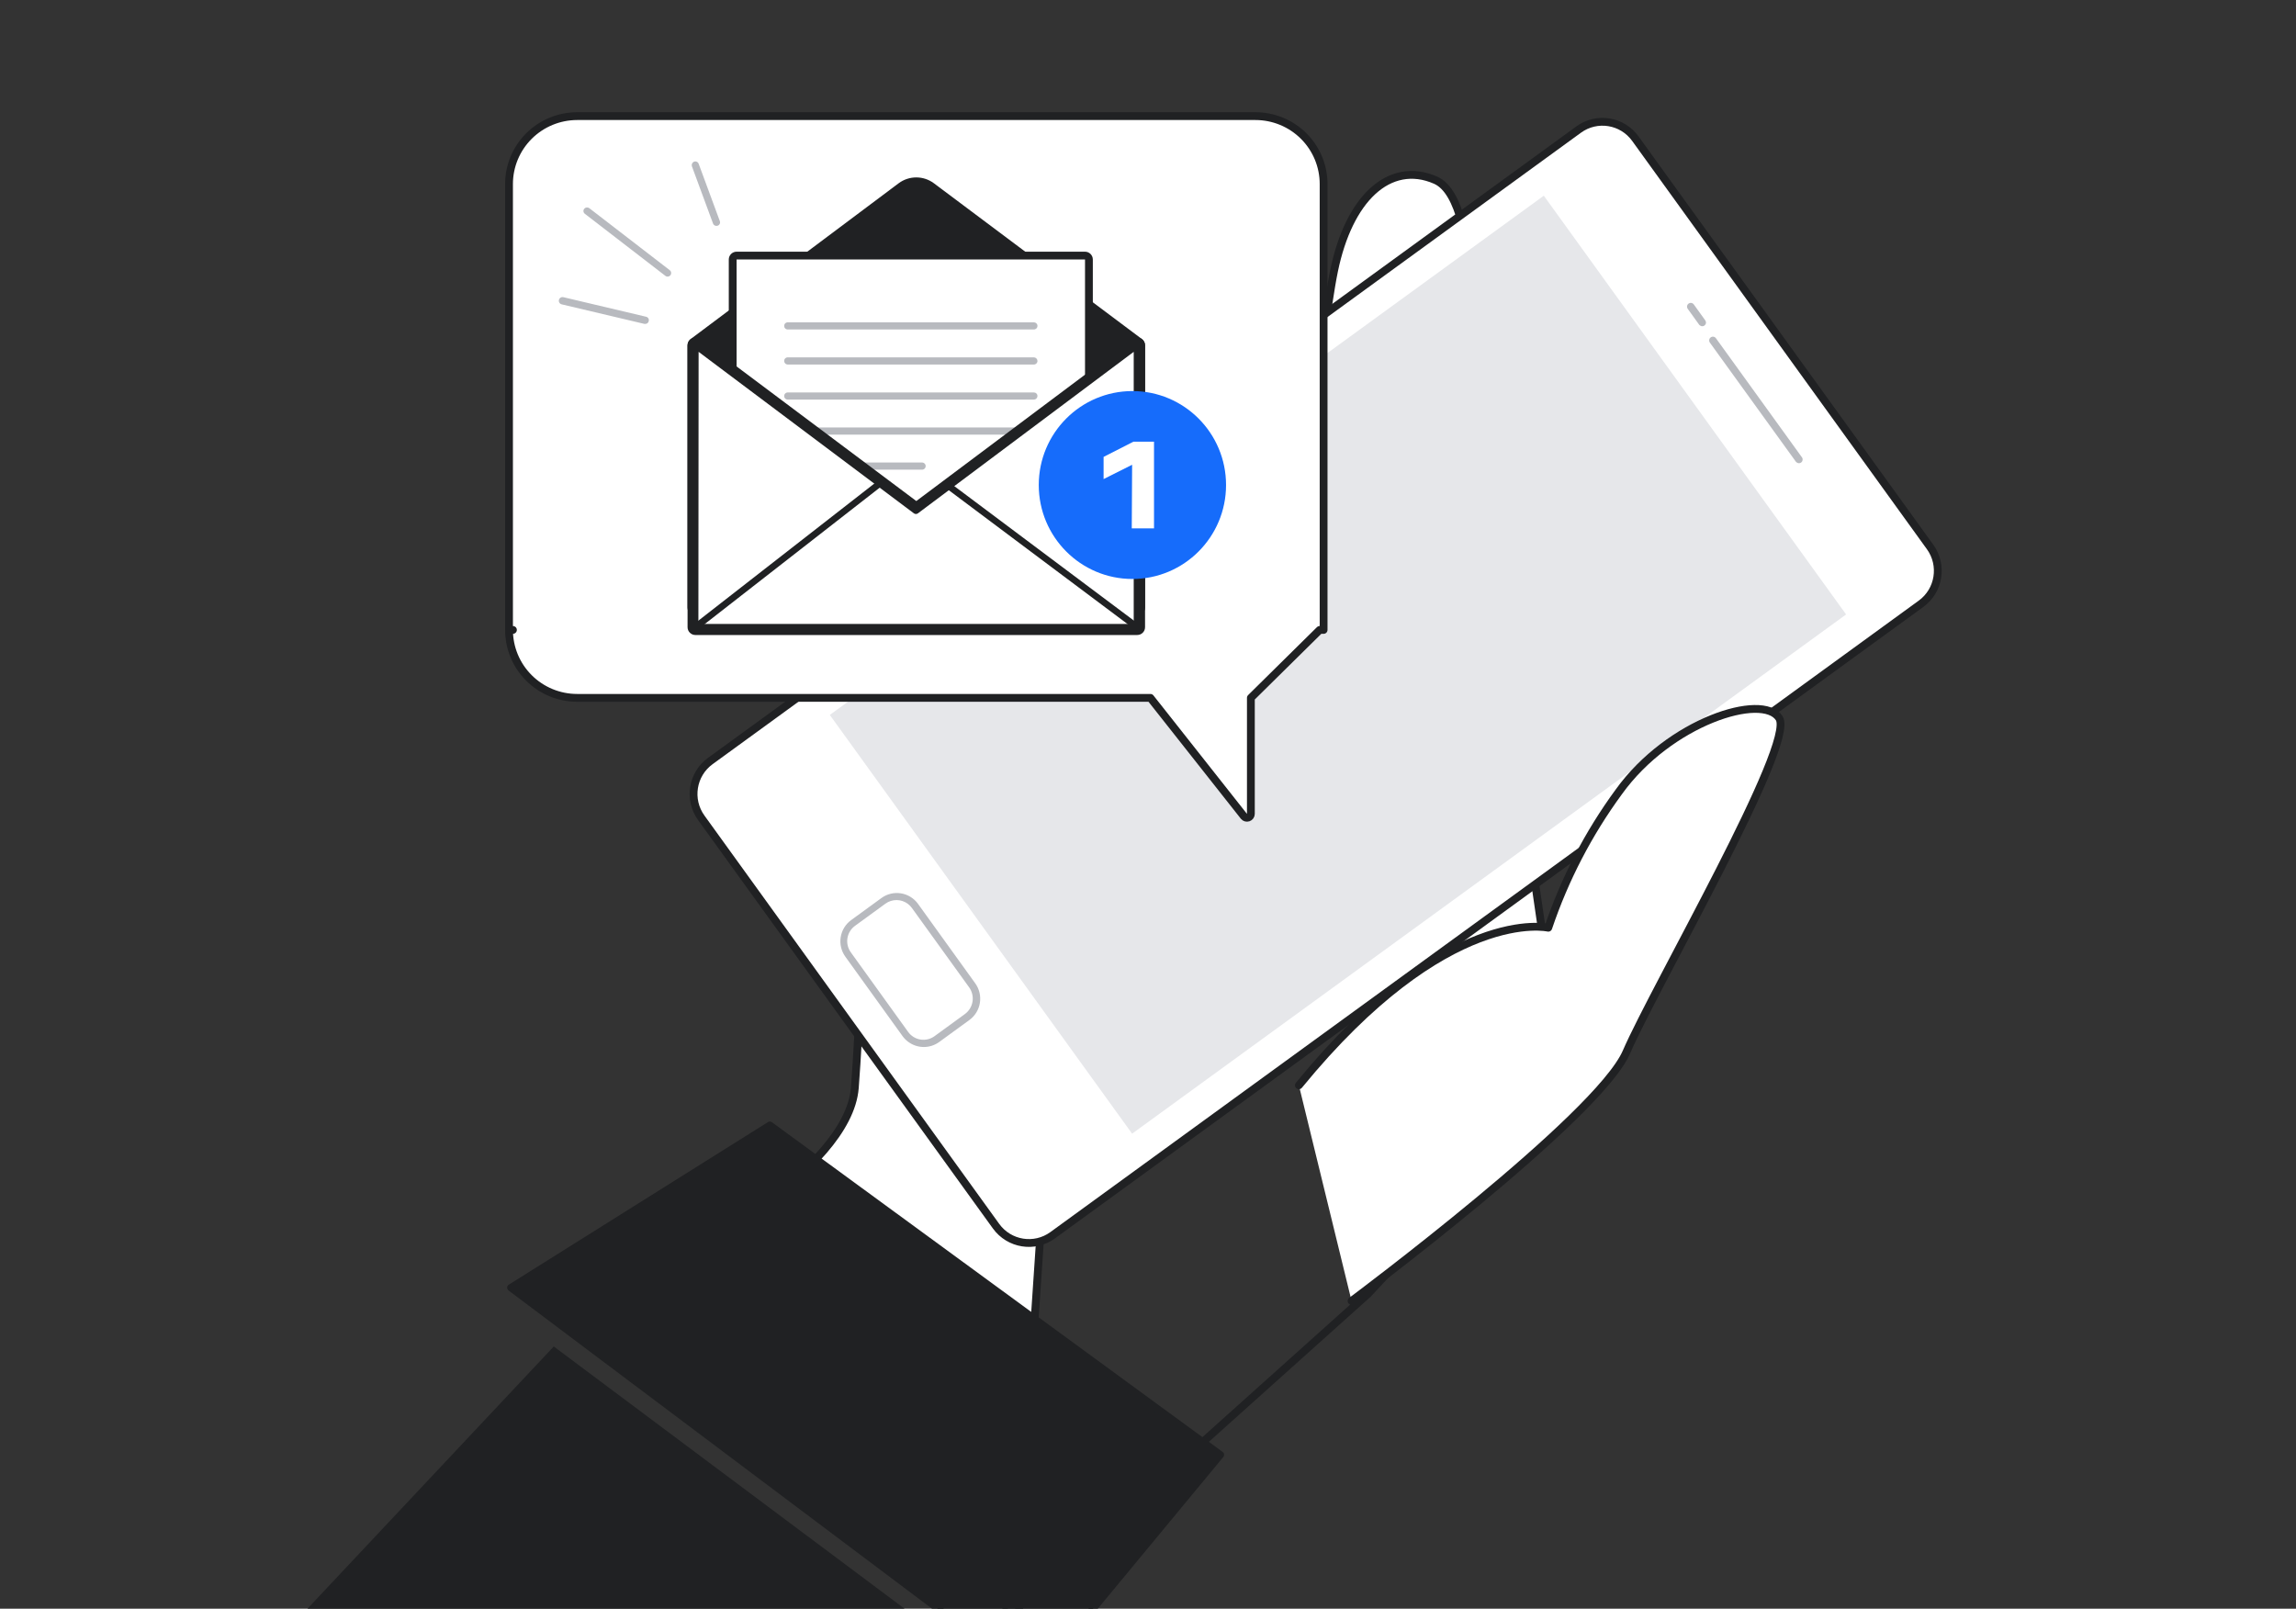 <svg width="588" height="412" viewBox="0 0 588 412" fill="none" xmlns="http://www.w3.org/2000/svg">
<rect x="0" y="0" width="588" height="412" fill="#333333" stroke="none"/>
<g clip-path="url(#clip0_13331_68587)">
<path d="M259.955 412.433C259.559 412.788 258.956 412.769 258.582 412.391L171.692 324.529C171.465 324.3 171.362 323.976 171.415 323.658C171.468 323.339 171.67 323.066 171.958 322.924L172.399 323.824C171.958 322.924 171.958 322.924 171.959 322.924L171.96 322.923L171.965 322.921L171.989 322.909L172.084 322.861C172.169 322.819 172.295 322.755 172.461 322.671C172.792 322.502 173.279 322.251 173.901 321.923C175.145 321.268 176.927 320.304 179.071 319.078C183.362 316.623 189.098 313.119 194.885 308.918C200.677 304.713 206.491 299.83 210.961 294.624C215.444 289.402 218.485 283.958 218.917 278.623C219.215 274.945 219.468 270.53 219.749 265.639C220.322 255.642 221.008 243.657 222.427 231.91C223.485 223.143 224.955 214.454 227.102 206.74C229.246 199.037 232.083 192.235 235.915 187.294L235.916 187.293C240.659 181.19 246.973 175.937 253.627 171.209C258.221 167.946 263.021 164.904 267.597 162.003C269.637 160.71 271.634 159.445 273.547 158.201C273.547 158.2 273.547 158.2 273.548 158.2L274.091 159.042C275.388 158.197 276.375 157.687 277.117 157.414L259.955 412.433ZM259.955 412.433L350.326 331.376C350.348 331.356 350.37 331.335 350.391 331.312M259.955 412.433L350.391 331.312M399.663 276.775C400.649 276.624 400.649 276.624 400.649 276.623L400.648 276.619L400.646 276.604L400.637 276.543L400.6 276.305L400.457 275.369C400.332 274.547 400.147 273.338 399.912 271.786C399.441 268.683 398.764 264.211 397.943 258.738C396.302 247.791 394.083 232.837 391.773 216.81C387.152 184.74 382.175 148.418 380.726 131.27C380.003 122.7 379.551 113.458 379.107 104.32L379.094 104.047C378.655 95.01 378.222 86.082 377.537 78.056C376.847 69.957 375.897 62.72 374.409 57.185C373.666 54.417 372.776 52.03 371.691 50.16C370.608 48.294 369.283 46.862 367.634 46.137C361.712 43.535 356.073 44.778 351.503 49.006C346.99 53.182 343.538 60.234 341.659 69.293L341.659 69.293C341.129 71.847 340.7 74.606 340.269 77.379C340.076 78.62 339.882 79.864 339.679 81.094C339.017 85.104 338.247 88.998 337.049 92.379L337.048 92.379L337.045 92.39C336.138 95.045 333.231 99.486 329.653 103.277C327.876 105.16 325.971 106.842 324.118 108.04C322.246 109.251 320.53 109.902 319.104 109.885L319.103 109.885C318.339 109.876 317.855 109.621 317.495 109.214C317.1 108.768 316.789 108.064 316.576 107.06C316.167 105.14 316.192 102.566 316.22 99.751C316.221 99.596 316.223 99.439 316.224 99.282C316.252 96.368 316.254 93.24 315.63 90.728C314.996 88.181 313.634 85.987 310.776 85.456C309.311 85.182 307.558 85.479 305.749 86.184C303.923 86.896 301.959 88.056 300.034 89.617C296.185 92.741 292.432 97.525 290.247 103.732C290.239 103.753 290.232 103.776 290.226 103.798C288.536 109.921 287.463 116.201 287.023 122.541C286.47 128.991 285.185 133.589 283.567 138.135C283.045 139.601 282.481 141.078 281.894 142.618C280.668 145.831 279.338 149.317 278.063 153.549L278.063 153.55C277.736 154.635 277.497 155.542 277.331 156.295C277.14 156.346 276.947 156.409 276.75 156.482L399.663 276.775ZM399.663 276.775L400.649 276.624M399.663 276.775L400.649 276.624M350.391 331.312L400.393 277.459C400.601 277.235 400.695 276.927 400.649 276.624M350.391 331.312L400.649 276.624" fill="white" stroke="#202123" stroke-width="2" stroke-linecap="round" stroke-linejoin="round"/>
<path d="M179.597 209.455L255.083 314.021C258.448 318.682 264.937 319.731 269.578 316.355L491.983 154.621C496.625 151.246 497.653 144.73 494.289 140.069L418.803 35.503C415.438 30.842 408.949 29.793 404.307 33.169L181.902 194.903C177.261 198.278 176.232 204.794 179.597 209.455Z" fill="white" stroke="#202123" stroke-width="2" stroke-linecap="round" stroke-linejoin="round"/>
<path d="M212.511 183.095L289.927 290.335L472.783 157.361L395.367 50.121L212.511 183.095Z" fill="#E6E7EA"/>
<path d="M232.577 266.805C232.032 266.399 231.551 265.913 231.15 265.364L216.488 245.006C215.973 244.292 215.603 243.482 215.399 242.625C215.196 241.767 215.162 240.878 215.301 240.008C215.44 239.138 215.748 238.304 216.207 237.554C216.667 236.804 217.27 236.153 217.981 235.637L225.752 229.974C227.188 228.932 228.978 228.505 230.729 228.786C232.48 229.067 234.05 230.033 235.095 231.473L249.757 251.831C250.797 253.275 251.225 255.073 250.948 256.831C250.671 258.589 249.711 260.164 248.279 261.211L240.507 266.874C239.35 267.709 237.959 268.152 236.533 268.14C235.107 268.127 233.722 267.66 232.577 266.805ZM232.5 231.478C231.67 230.856 230.665 230.516 229.63 230.509C228.596 230.502 227.586 230.827 226.75 231.437L218.979 237.1C218.46 237.473 218.02 237.946 217.685 238.491C217.35 239.036 217.126 239.643 217.026 240.276C216.926 240.909 216.952 241.556 217.102 242.179C217.253 242.802 217.525 243.389 217.902 243.907L232.564 264.265C232.937 264.786 233.408 265.228 233.951 265.566C234.495 265.903 235.099 266.129 235.73 266.231C236.36 266.332 237.004 266.307 237.625 266.157C238.245 266.007 238.829 265.735 239.344 265.356L247.116 259.693C248.157 258.932 248.855 257.787 249.059 256.509C249.263 255.232 248.955 253.924 248.203 252.872L233.53 232.528C233.241 232.128 232.894 231.774 232.5 231.478Z" fill="#B8BABF"/>
<path d="M460.166 118.452L459.96 118.297L437.901 87.757C437.75 87.552 437.686 87.294 437.723 87.042C437.76 86.79 437.896 86.563 438.1 86.411C438.305 86.259 438.56 86.195 438.812 86.233C439.063 86.271 439.289 86.408 439.441 86.613L461.485 117.143C461.625 117.343 461.682 117.591 461.644 117.832C461.605 118.074 461.474 118.291 461.278 118.437C461.121 118.561 460.926 118.63 460.725 118.633C460.524 118.636 460.328 118.572 460.166 118.452Z" fill="#B8BABF"/>
<path d="M435.407 83.375L435.186 83.209L432.233 79.103C432.082 78.898 432.018 78.641 432.055 78.389C432.093 78.136 432.228 77.909 432.432 77.758C432.637 77.606 432.892 77.542 433.144 77.58C433.395 77.618 433.621 77.754 433.773 77.96L436.726 82.065C436.866 82.266 436.923 82.513 436.884 82.755C436.846 82.997 436.715 83.213 436.519 83.359C436.36 83.481 436.166 83.548 435.966 83.551C435.766 83.554 435.57 83.492 435.407 83.375Z" fill="#B8BABF"/>
<path d="M323.49 126.547C321.456 128.15 318.987 129.099 316.405 129.269C313.823 129.439 311.249 128.821 309.02 127.498C303.438 124.261 299.261 119.046 297.31 112.879C296.16 109.373 295.702 105.676 295.962 101.996C296.423 95.647 299.19 90.112 303.672 87.636C310.995 83.591 321.581 89.337 327.097 99.119C332.26 108.267 329.017 121.773 323.49 126.547Z" fill="white"/>
<path d="M305.813 126.539C301.425 123.122 298.158 118.463 296.434 113.164C295.242 109.547 294.772 105.73 295.049 101.931C295.578 95.059 298.613 89.38 303.226 86.819C310.795 82.66 321.843 87.97 327.886 98.677C333.203 108.079 330.152 122.006 324.076 127.241C321.913 128.977 319.273 130.01 316.508 130.201C313.743 130.392 310.985 129.732 308.6 128.31C307.622 127.8 306.69 127.208 305.813 126.539ZM318.923 91.091C313.952 87.355 308.302 86.101 304.089 88.433C299.875 90.765 297.305 95.758 296.848 102.041C296.595 105.608 297.045 109.191 298.173 112.584C300.035 118.522 304.045 123.546 309.411 126.666C311.478 127.913 313.872 128.501 316.276 128.352C318.68 128.203 320.982 127.325 322.876 125.833C327.809 121.579 331.413 108.666 326.342 99.611C324.479 96.289 321.953 93.388 318.923 91.091Z" fill="#202123"/>
<path d="M292.363 146.821C291.769 148.556 290.791 150.132 289.502 151.431C288.213 152.73 286.647 153.718 284.922 154.32C282.762 154.847 280.508 154.855 278.343 154.346C272.326 153.184 266.453 150.013 263.629 144.624C262.072 141.207 261.301 137.482 261.374 133.727C261.214 127.257 261.978 120.377 265.936 115.276C271.692 107.914 286.134 105.492 291.246 114.831C295.55 122.483 295.412 138.874 292.363 146.821Z" fill="white"/>
<path d="M267.851 150.879C265.752 149.345 264.028 147.349 262.813 145.046C261.198 141.485 260.409 137.604 260.505 133.695C260.293 125.139 261.808 119.099 265.272 114.662C267.269 112.324 269.785 110.49 272.618 109.306C275.451 108.123 278.522 107.623 281.584 107.847C283.744 107.939 285.846 108.585 287.689 109.724C289.531 110.863 291.053 112.456 292.109 114.353C296.487 122.244 296.353 139.03 293.213 147.161C292.569 149.029 291.511 150.726 290.117 152.122C288.724 153.518 287.033 154.578 285.171 155.221C282.896 155.787 280.52 155.813 278.232 155.298C274.481 154.645 270.929 153.133 267.851 150.879ZM287.669 111.937C285.878 110.599 283.749 109.796 281.525 109.621C278.765 109.422 275.997 109.872 273.442 110.935C270.886 111.998 268.614 113.645 266.805 115.745C263.605 119.828 262.221 125.506 262.418 133.591C262.329 137.225 263.052 140.834 264.533 144.153C266.918 148.775 272.068 152.116 278.599 153.388C280.615 153.89 282.721 153.894 284.737 153.399C286.328 152.841 287.77 151.926 288.955 150.724C290.141 149.522 291.037 148.064 291.577 146.461C294.517 138.846 294.622 122.591 290.565 115.194C289.839 113.9 288.841 112.781 287.639 111.914L287.669 111.937Z" fill="#202123"/>
<path d="M265.98 159.551C266.036 162.04 265.551 164.51 264.559 166.789C263.267 169.259 261.303 171.309 258.895 172.701C256.486 174.092 253.733 174.768 250.955 174.649C248.184 174.474 245.476 173.745 242.988 172.504C240.501 171.263 238.285 169.536 236.471 167.423C234.239 165.003 232.538 162.139 231.479 159.017C230.421 155.894 230.029 152.585 230.328 149.302C230.688 146.021 231.897 142.893 233.833 140.228C235.769 137.563 238.365 135.453 241.365 134.107C257.417 127.488 266.03 146.452 265.98 159.551Z" fill="white"/>
<path d="M239.323 171.291C238.043 170.321 236.858 169.231 235.784 168.034C233.468 165.515 231.704 162.536 230.607 159.291C229.511 156.045 229.106 152.605 229.419 149.194C229.792 145.747 231.06 142.46 233.095 139.662C235.13 136.863 237.862 134.651 241.017 133.246C243.346 132.143 245.92 131.66 248.49 131.843C251.061 132.026 253.543 132.87 255.697 134.293C263.054 139.2 266.911 150.749 266.896 159.549C266.959 162.174 266.444 164.78 265.389 167.181C264.014 169.808 261.927 171.99 259.369 173.475C256.81 174.96 253.885 175.687 250.93 175.573C246.717 175.375 242.664 173.88 239.323 171.291ZM255.301 136.273L254.684 135.809C252.784 134.547 250.592 133.803 248.321 133.649C246.05 133.496 243.779 133.939 241.733 134.935C238.88 136.211 236.412 138.216 234.574 140.75C232.736 143.284 231.591 146.259 231.255 149.377C230.967 152.533 231.344 155.715 232.363 158.716C233.381 161.717 235.018 164.47 237.166 166.794C238.891 168.819 241.004 170.475 243.379 171.663C245.753 172.85 248.342 173.546 250.988 173.707C253.587 173.817 256.163 173.187 258.419 171.891C260.674 170.594 262.519 168.683 263.739 166.379C264.676 164.223 265.131 161.888 265.072 159.535C265.077 151.487 261.729 141.103 255.301 136.273Z" fill="#202123"/>
<path d="M264.633 430.356L312.512 372.607L197.132 288.137L130.77 329.766L264.633 430.356Z" fill="#202123"/>
<path d="M65 426.613L141.82 344.836L256.551 430.602L65 426.613Z" fill="#202123"/>
<path d="M264.095 431.078L130.247 330.5C130.131 330.41 130.037 330.294 129.972 330.162C129.907 330.03 129.874 329.884 129.874 329.737C129.882 329.589 129.925 329.444 130.001 329.317C130.076 329.189 130.181 329.081 130.306 329.003L196.668 287.374C196.822 287.274 197.003 287.223 197.187 287.23C197.371 287.236 197.548 287.299 197.696 287.41L313.109 371.836C313.214 371.903 313.302 371.994 313.365 372.101C313.429 372.209 313.466 372.33 313.474 372.455C313.49 372.579 313.48 372.705 313.446 372.826C313.411 372.946 313.353 373.058 313.274 373.155L265.42 430.993C265.341 431.088 265.242 431.166 265.132 431.223C265.021 431.279 264.9 431.312 264.776 431.32C264.652 431.328 264.528 431.311 264.411 431.269C264.294 431.228 264.186 431.163 264.095 431.078ZM132.404 329.82L264.531 429.105L311.239 372.777L197.105 289.313L132.404 329.82Z" fill="#202123"/>
<path d="M346.133 333.177C346.133 333.177 409.322 286.105 416.527 269.433C423.732 252.761 459.876 190.565 455.655 183.942C451.433 177.319 427.515 184.768 414.545 202.836C406.792 213.423 400.71 225.147 396.51 237.597C396.51 237.597 370.593 231.557 332.639 277.946" fill="white"/>
<path d="M346.133 333.177C346.133 333.177 409.322 286.105 416.527 269.433C423.732 252.761 459.876 190.565 455.655 183.942C451.433 177.319 427.515 184.768 414.545 202.836C406.792 213.423 400.71 225.147 396.51 237.597C396.51 237.597 370.593 231.557 332.639 277.946" stroke="#202123" stroke-width="2" stroke-linecap="round" stroke-linejoin="round"/>
<path d="M130.36 161.324C130.358 163.609 130.808 165.871 131.684 167.983C132.56 170.094 133.846 172.013 135.467 173.629C137.088 175.245 139.013 176.527 141.131 177.401C143.25 178.275 145.52 178.725 147.813 178.725H294.614L318.56 209.056C318.824 209.39 319.271 209.52 319.673 209.381C320.076 209.241 320.345 208.862 320.345 208.436V178.725L337.972 161.325H338.972V161.323V47.124C338.972 44.84 338.521 42.58 337.643 40.47C336.766 38.361 335.48 36.445 333.859 34.831C332.238 33.217 330.314 31.937 328.197 31.064C326.08 30.191 323.811 29.741 321.519 29.741H147.813C143.186 29.741 138.747 31.572 135.474 34.831C132.2 38.09 130.36 42.512 130.36 47.124V161.324ZM130.36 161.324C130.36 161.324 130.36 161.324 130.36 161.323L131.36 161.325H130.36V161.324Z" fill="white" stroke="#202123" stroke-width="2" stroke-linecap="round" stroke-linejoin="round"/>
<path d="M292.248 88.437C292.248 88.122 292.1 87.825 291.847 87.636L238.545 47.716L238.545 47.716L238.539 47.712C237.415 46.883 236.055 46.437 234.657 46.437C233.26 46.437 231.899 46.883 230.775 47.712L230.775 47.712L230.769 47.716L177.467 87.636C177.215 87.825 177.066 88.122 177.066 88.437V155.6C177.066 156.152 177.514 156.6 178.066 156.6H291.248C291.8 156.6 292.248 156.152 292.248 155.6V88.437Z" fill="#202123" stroke="#202123" stroke-width="2" stroke-linecap="round" stroke-linejoin="round"/>
<path d="M278.87 66.459C278.87 65.907 278.423 65.459 277.87 65.459H188.641C188.088 65.459 187.641 65.907 187.641 66.459V150.61C187.641 151.162 188.088 151.61 188.641 151.61H277.87C278.423 151.61 278.87 151.162 278.87 150.61V66.459Z" fill="white" stroke="#202123" stroke-width="2" stroke-linecap="round" stroke-linejoin="round"/>
<path d="M264.772 111.313H201.742C201.497 111.313 201.263 111.216 201.09 111.044C200.917 110.872 200.82 110.639 200.82 110.396C200.82 110.153 200.917 109.919 201.09 109.747C201.263 109.575 201.497 109.479 201.742 109.479H264.772C265.016 109.479 265.25 109.575 265.423 109.747C265.596 109.919 265.693 110.153 265.693 110.396C265.688 110.638 265.59 110.868 265.418 111.039C265.246 111.21 265.015 111.308 264.772 111.313Z" fill="#B8BABF"/>
<path d="M236.14 120.285H201.742C201.497 120.285 201.263 120.188 201.09 120.016C200.917 119.844 200.82 119.611 200.82 119.367C200.82 119.124 200.917 118.891 201.09 118.719C201.263 118.547 201.497 118.45 201.742 118.45H236.14C236.384 118.45 236.619 118.547 236.791 118.719C236.964 118.891 237.061 119.124 237.061 119.367C237.061 119.611 236.964 119.844 236.791 120.016C236.619 120.188 236.384 120.285 236.14 120.285Z" fill="#B8BABF"/>
<path d="M264.772 84.382H201.742C201.497 84.382 201.263 84.286 201.09 84.114C200.917 83.942 200.82 83.708 200.82 83.465C200.82 83.222 200.917 82.989 201.09 82.817C201.263 82.644 201.497 82.548 201.742 82.548H264.772C265.016 82.548 265.25 82.644 265.423 82.817C265.596 82.989 265.693 83.222 265.693 83.465C265.693 83.708 265.596 83.942 265.423 84.114C265.25 84.286 265.016 84.382 264.772 84.382Z" fill="#B8BABF"/>
<path d="M264.772 93.353H201.742C201.497 93.353 201.263 93.257 201.09 93.084C200.917 92.912 200.82 92.679 200.82 92.436C200.82 92.193 200.917 91.959 201.09 91.787C201.263 91.615 201.497 91.519 201.742 91.519H264.772C265.015 91.523 265.246 91.621 265.418 91.792C265.59 91.963 265.688 92.194 265.693 92.436C265.693 92.679 265.596 92.912 265.423 93.084C265.25 93.257 265.016 93.353 264.772 93.353Z" fill="#B8BABF"/>
<path d="M264.772 102.342H201.742C201.497 102.342 201.263 102.246 201.09 102.074C200.917 101.902 200.82 101.668 200.82 101.425C200.82 101.182 200.917 100.948 201.09 100.776C201.263 100.604 201.497 100.508 201.742 100.508H264.772C265.016 100.508 265.25 100.604 265.423 100.776C265.596 100.948 265.693 101.182 265.693 101.425C265.688 101.667 265.59 101.897 265.418 102.069C265.246 102.24 265.015 102.338 264.772 102.342Z" fill="#B8BABF"/>
<path d="M292.246 88.438C292.246 88.059 292.032 87.713 291.694 87.543C291.355 87.374 290.95 87.41 290.647 87.637L234.665 129.566L178.682 87.637C178.379 87.41 177.974 87.374 177.636 87.543C177.297 87.713 177.083 88.059 177.083 88.438V160.627C177.083 161.179 177.531 161.627 178.083 161.627H291.246C291.798 161.627 292.246 161.179 292.246 160.627V88.438Z" fill="white" stroke="#202123" stroke-width="2" stroke-linecap="round" stroke-linejoin="round"/>
<path d="M291.245 161.47H178.064C177.953 161.47 177.844 161.448 177.742 161.406C177.64 161.363 177.548 161.301 177.471 161.222C177.394 161.143 177.333 161.05 177.292 160.948C177.252 160.846 177.232 160.736 177.235 160.626V88.437C177.236 88.282 177.28 88.13 177.361 87.998C177.442 87.865 177.558 87.757 177.695 87.684C177.828 87.603 177.981 87.561 178.137 87.561C178.293 87.561 178.446 87.603 178.58 87.684L234.664 129.696L290.748 87.684C290.881 87.603 291.034 87.561 291.19 87.561C291.346 87.561 291.499 87.603 291.632 87.684C291.77 87.757 291.885 87.865 291.966 87.998C292.047 88.13 292.091 88.282 292.093 88.437V160.626C292.093 160.85 292.003 161.065 291.845 161.223C291.686 161.381 291.47 161.47 291.245 161.47ZM178.856 159.801H290.342V90.106L235.069 131.475C234.922 131.581 234.744 131.638 234.562 131.638C234.38 131.638 234.203 131.581 234.056 131.475L178.911 90.106L178.856 159.801Z" fill="#202123"/>
<path d="M178.065 161.471C177.936 161.471 177.809 161.441 177.694 161.383C177.579 161.326 177.479 161.243 177.402 161.14C177.267 160.965 177.207 160.743 177.234 160.523C177.262 160.304 177.375 160.104 177.549 159.966L224.826 123.128C225.003 122.994 225.225 122.934 225.446 122.962C225.667 122.989 225.867 123.102 226.005 123.275C226.075 123.361 226.126 123.46 226.156 123.567C226.186 123.673 226.194 123.784 226.181 123.893C226.167 124.003 226.131 124.108 226.076 124.204C226.02 124.299 225.946 124.383 225.858 124.449L178.599 161.287C178.448 161.407 178.259 161.472 178.065 161.471Z" fill="#202123"/>
<path d="M291.246 161.471C291.066 161.469 290.892 161.412 290.748 161.306L242.531 125.202C242.38 125.059 242.288 124.866 242.27 124.66C242.253 124.453 242.313 124.248 242.438 124.082C242.563 123.917 242.745 123.803 242.949 123.762C243.153 123.722 243.365 123.758 243.545 123.862L291.761 159.966C291.898 160.075 291.998 160.223 292.047 160.39C292.096 160.557 292.093 160.735 292.036 160.9C291.98 161.064 291.873 161.208 291.732 161.31C291.59 161.412 291.42 161.468 291.246 161.471Z" fill="#202123"/>
<path d="M290.007 148.276C303.251 148.276 313.988 137.503 313.988 124.215C313.988 110.927 303.251 100.154 290.007 100.154C276.762 100.154 266.025 110.927 266.025 124.215C266.025 137.503 276.762 148.276 290.007 148.276Z" fill="#166CFB"/>
<path d="M289.934 119.028L282.628 122.693V117.013L290.281 113.109H295.541V135.319H289.842L289.934 119.028Z" fill="white"/>
<path d="M165.259 82.952H165.038L143.85 77.944C143.605 77.888 143.393 77.737 143.26 77.526C143.127 77.314 143.084 77.058 143.14 76.815C143.196 76.572 143.347 76.361 143.56 76.228C143.772 76.096 144.029 76.053 144.273 76.109L165.462 81.117C165.58 81.143 165.692 81.192 165.791 81.262C165.89 81.332 165.973 81.421 166.037 81.523C166.101 81.626 166.143 81.741 166.161 81.86C166.179 81.979 166.173 82.101 166.143 82.218C166.108 82.425 166 82.613 165.837 82.748C165.675 82.882 165.47 82.955 165.259 82.952Z" fill="#B8BABF"/>
<path d="M170.971 70.844C170.771 70.845 170.577 70.78 170.418 70.66L149.782 54.755C149.685 54.682 149.603 54.592 149.542 54.487C149.48 54.383 149.441 54.267 149.425 54.148C149.41 54.028 149.419 53.906 149.452 53.789C149.485 53.673 149.541 53.565 149.617 53.47C149.769 53.282 149.988 53.16 150.228 53.13C150.468 53.099 150.711 53.162 150.906 53.305L171.542 69.211C171.69 69.329 171.798 69.491 171.851 69.673C171.903 69.855 171.898 70.049 171.835 70.228C171.773 70.407 171.656 70.562 171.501 70.672C171.346 70.783 171.161 70.842 170.971 70.844Z" fill="#B8BABF"/>
<path d="M183.48 57.854C183.293 57.853 183.111 57.797 182.957 57.692C182.803 57.587 182.683 57.44 182.614 57.267L177.197 42.591C177.118 42.359 177.132 42.107 177.235 41.885C177.338 41.663 177.522 41.489 177.75 41.398C177.98 41.316 178.233 41.327 178.454 41.431C178.675 41.534 178.846 41.72 178.929 41.949L184.346 56.625C184.39 56.738 184.41 56.859 184.406 56.98C184.401 57.101 184.372 57.22 184.321 57.329C184.269 57.439 184.196 57.537 184.105 57.618C184.014 57.699 183.908 57.76 183.793 57.799C183.693 57.837 183.587 57.855 183.48 57.854Z" fill="#B8BABF"/>
</g>
<defs>
<clipPath id="clip0_13331_68587">
<rect width="588" height="412" fill="white"/>
</clipPath>
</defs>
</svg>
